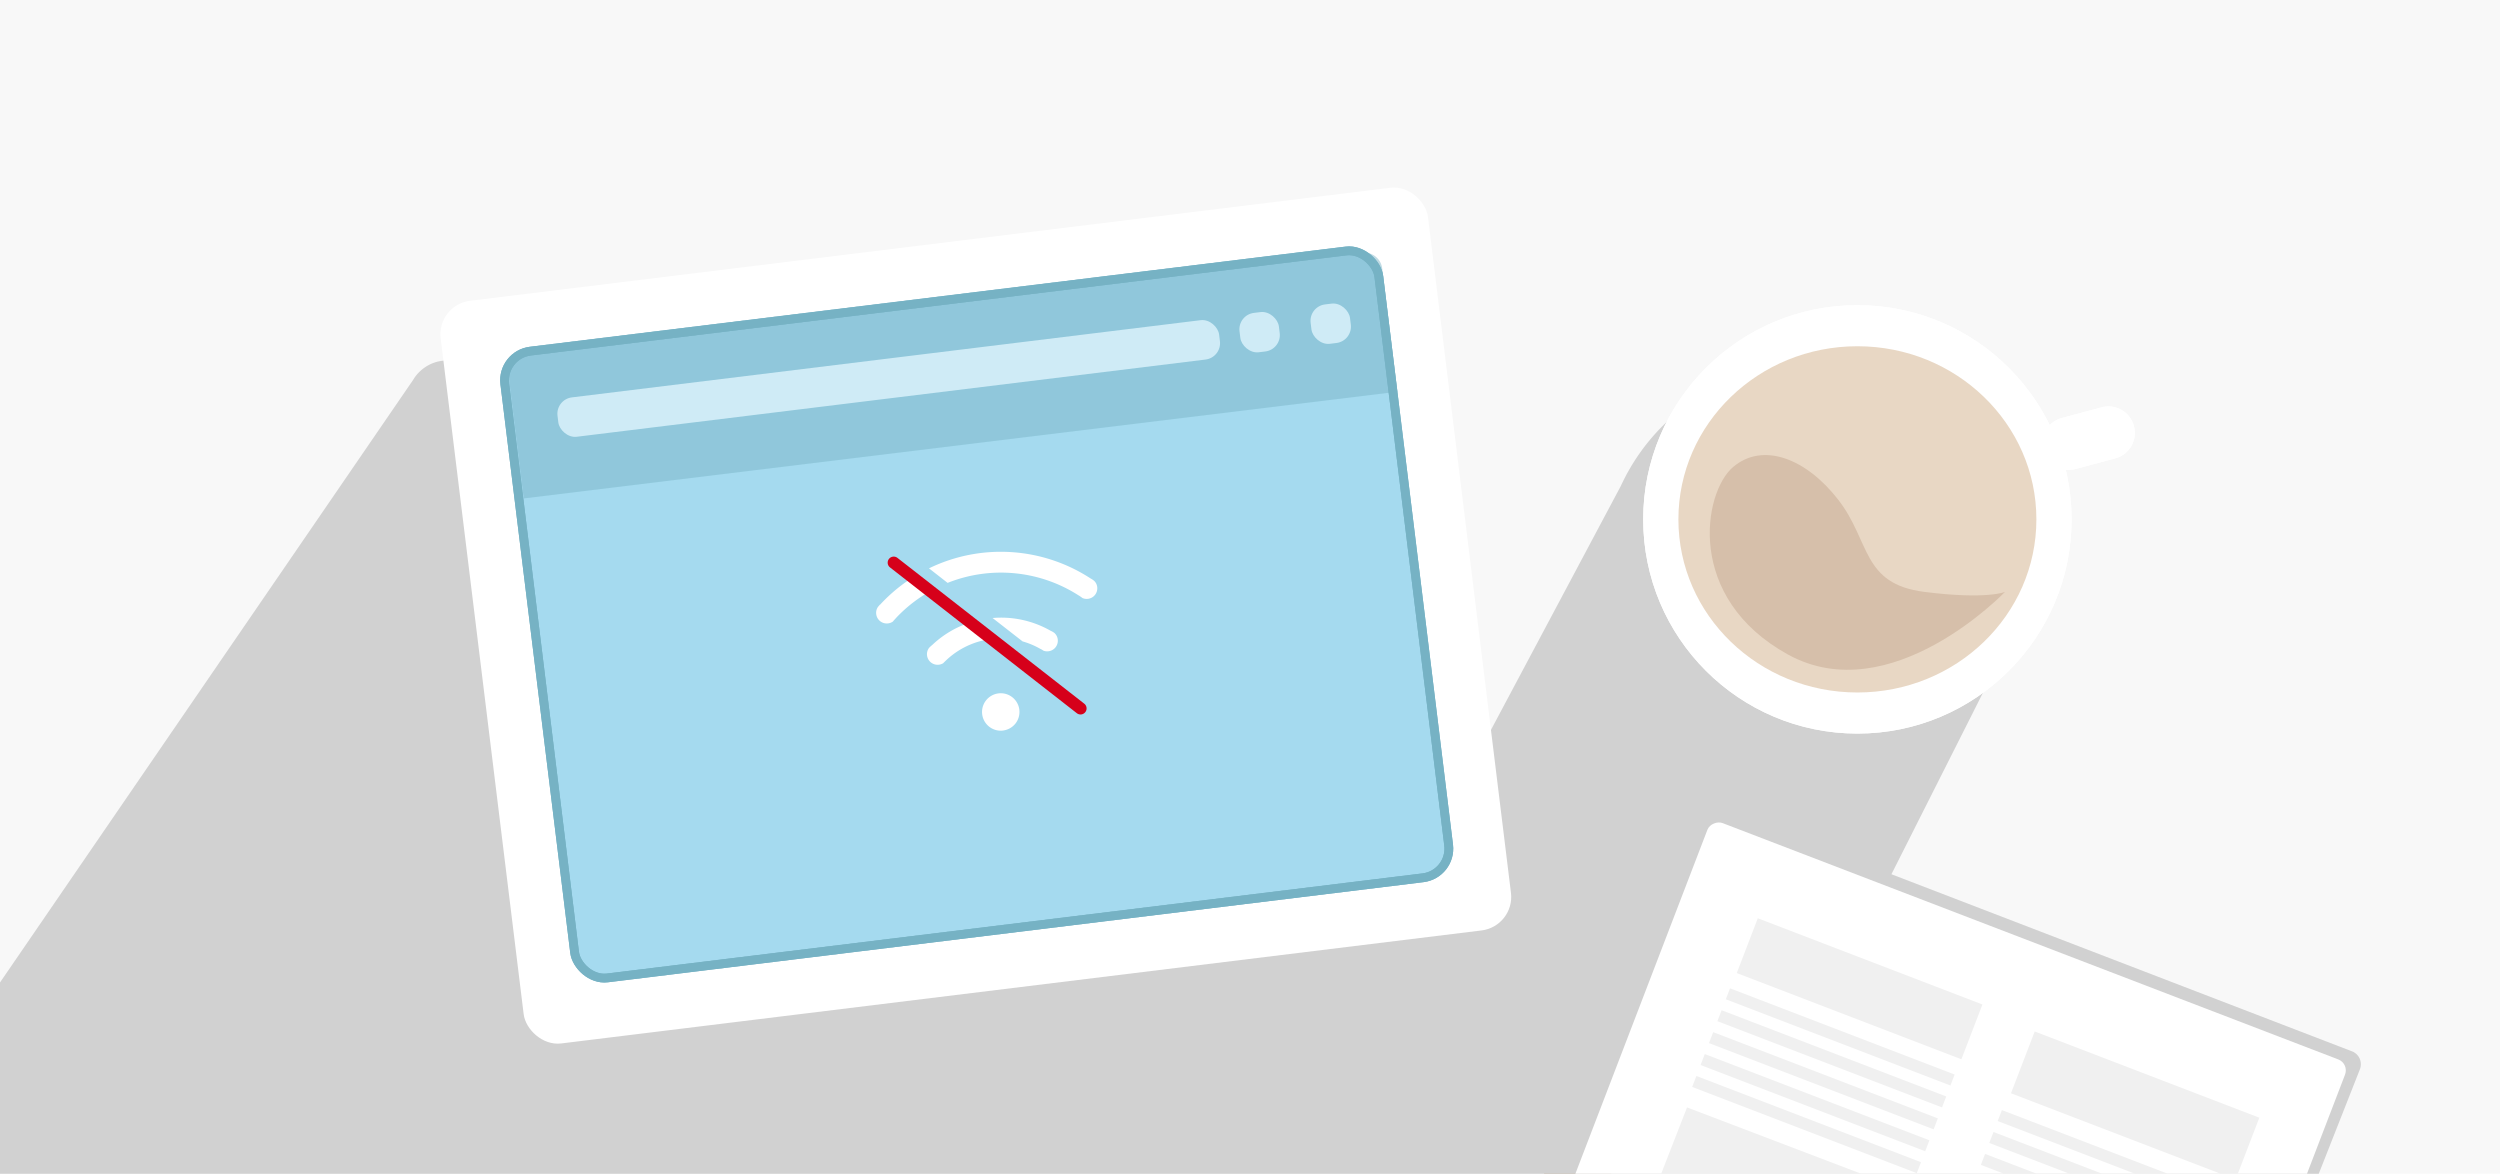 <svg xmlns="http://www.w3.org/2000/svg" xmlns:xlink="http://www.w3.org/1999/xlink" width="426" height="200" viewBox="0 0 426 200"><defs><style>.a,.g,.j,.q{fill:none;}.b{clip-path:url(#a);}.c{fill:#f8f8f8;}.d{fill:#c9b097;}.e{fill:#d1d1d1;}.f,.k,.m{fill:#fff;}.g,.j,.k{stroke:#fff;}.h{fill:#e8d7c4;}.i{fill:#d6bfaa;}.k,.l,.q{stroke-linecap:round;stroke-miterlimit:10;stroke-width:1.5px;}.l{fill:#a5daef;}.l,.q{stroke:#76b2c4;}.m{fill-rule:evenodd;}.n{fill:#d6001a;}.o{opacity:0.464;}.p{fill:#76b2c4;}.r{fill:#f0f0f0;}</style><clipPath id="a"><rect class="a" width="426" height="200"/></clipPath></defs><g class="b"><rect class="c" width="426" height="200"/><path class="d" d="M262,203c0-1,24.3-61.027,24.3-61.027L299,145l-28,63Z"/><path class="e" d="M400.775,179.145,322.3,148.97l17.6-34.9c.236-.447.466-.9.684-1.357h0a35.5,35.5,0,1,0-64.394-29.906L250,132l-5.1-1.937-10.861-82.59a6.808,6.808,0,0,0-7.637-5.862L75.339,61.477A6.778,6.778,0,0,0,70.9,64h0a6.7,6.7,0,0,0-.522.761L-10,182l3.634,31H390l12.126-30.783A2.362,2.362,0,0,0,400.775,179.145Z"/><circle class="f" cx="36.5" cy="36.5" r="36.5" transform="translate(280 52)"/><circle class="g" cx="36" cy="36" r="36" transform="translate(280.5 52.5)"/><ellipse class="h" cx="30.5" cy="29.5" rx="30.5" ry="29.5" transform="translate(286 59)"/><path class="i" d="M295.319,79.581c5.083-4.31,12.452-1.481,17.939,5.6S317.206,99.5,327.9,100.857s13.753,0,13.753,0S322.2,121.188,304.666,111.53,290.236,83.891,295.319,79.581Z"/><path class="f" d="M351.347,71.224l6.762-1.813a4.5,4.5,0,0,1,5.513,3.181h0a4.5,4.5,0,0,1-3.182,5.513l-6.762,1.813a4.5,4.5,0,0,1-5.512-3.182h0A4.5,4.5,0,0,1,351.347,71.224Z"/><path class="j" d="M351.477,71.707l6.762-1.813a4,4,0,0,1,4.9,2.828h0a4,4,0,0,1-2.828,4.9l-6.762,1.813a4,4,0,0,1-4.9-2.828h0A4,4,0,0,1,351.477,71.707Z"/><rect class="k" width="168.002" height="126.002" rx="5" transform="translate(75.227 52.605) rotate(-7)"/><rect class="l" width="150.053" height="107.608" rx="5" transform="translate(85.408 60.443) rotate(-7)"/><path class="m" d="M170.95,124.481a3.19,3.19,0,1,1,2.741-3.586l0,.028a3.179,3.179,0,0,1-2.744,3.552h0"/><path class="m" d="M174.248,109.294a13.432,13.432,0,0,1,3.023,1.273,2.258,2.258,0,0,1,.516.3,1.762,1.762,0,0,0,.877.108,1.808,1.808,0,0,0,1.577-2.014v0a1.756,1.756,0,0,0-.594-1.126,3.423,3.423,0,0,0-.669-.373l-.027-.021a16.967,16.967,0,0,0-9.815-2.132Z"/><path class="m" d="M166.379,105.767a16.934,16.934,0,0,0-7.526,4.137.082.082,0,0,1-.044.029c-.151.139-.326.281-.473.442-.044.03-.041.054-.062.079a1.765,1.765,0,0,0-.305,1.237,1.811,1.811,0,0,0,2.017,1.574h0a1.851,1.851,0,0,0,.693-.228c.024,0,.043-.031.064-.057.173-.164.36-.355.541-.522a13.585,13.585,0,0,1,8.976-3.666Z"/><path class="m" d="M156.319,97.915a27.721,27.721,0,0,0-6.349,5.12.086.086,0,0,0-.068.034c-.1.131-.211.241-.293.347a1.752,1.752,0,0,0-.3,1.236,1.808,1.808,0,0,0,2.016,1.575h0a1.767,1.767,0,0,0,.826-.317c.166-.213.353-.4.547-.619l.021-.027a24.443,24.443,0,0,1,6.643-4.978Z"/><path class="m" d="M186.43,98.966a3.163,3.163,0,0,0-.574-.385A27.991,27.991,0,0,0,158.3,96.845l3.174,2.478a24.485,24.485,0,0,1,22.338,2.145.424.424,0,0,1,.077.038c.209.143.393.264.578.409a1.887,1.887,0,0,0,.922.128,1.809,1.809,0,0,0,1.577-2.015v0A1.693,1.693,0,0,0,186.43,98.966Z"/><path class="n" d="M184.252,121.739a1.027,1.027,0,0,1-.76-.209L151.638,96.672a1.03,1.03,0,0,1,1.269-1.622l31.85,24.855a1.029,1.029,0,0,1-.509,1.833Z"/><g class="o"><path class="p" d="M89.3,60.53,232.128,43.08a3.043,3.043,0,0,1,3.395,2.641l2.6,21.028L89.243,84.934,86.65,63.907A3.035,3.035,0,0,1,89.3,60.53Z"/><rect class="f" width="113.584" height="6.761" rx="2.814" transform="translate(94.657 68.057) rotate(-7)"/><rect class="f" width="6.761" height="6.761" rx="2.814" transform="translate(210.872 53.66) rotate(-7)"/><rect class="f" width="6.761" height="6.761" rx="2.814" transform="translate(222.989 52.217) rotate(-7)"/></g><rect class="q" width="150.053" height="107.608" rx="5" transform="translate(85.408 60.443) rotate(-7)"/><rect class="f" width="95.777" height="116.385" rx="2" transform="translate(257.334 228.951) rotate(-69)"/><rect class="r" width="11.277" height="41" transform="translate(342.672 186.293) rotate(-69)"/><rect class="r" width="2" height="41" transform="translate(340.407 191.027) rotate(-69)"/><rect class="r" width="2" height="41" transform="translate(338.973 194.761) rotate(-69)"/><rect class="r" width="2" height="41" transform="translate(337.54 198.496) rotate(-69)"/><rect class="r" width="2" height="41" transform="translate(336.106 202.23) rotate(-69)"/><rect class="r" width="2" height="41" transform="translate(334.673 205.964) rotate(-69)"/><rect class="r" width="2" height="41" transform="translate(333.239 209.699) rotate(-69)"/><rect class="r" width="2" height="41" transform="translate(331.806 213.433) rotate(-69)"/><rect class="r" width="2" height="41" transform="translate(330.372 217.167) rotate(-69)"/><rect class="r" width="10" height="41" transform="translate(295.945 165.809) rotate(-69)"/><rect class="r" width="2" height="41" transform="translate(294.078 170.278) rotate(-69)"/><rect class="r" width="2" height="41" transform="translate(292.645 174.012) rotate(-69)"/><rect class="r" width="2" height="41" transform="translate(291.212 177.747) rotate(-69)"/><rect class="r" width="2" height="41" transform="translate(289.777 181.481) rotate(-69)"/><rect class="r" width="2" height="41" transform="translate(288.345 185.215) rotate(-69)"/><path class="r" d="M287.471,188.706l-6.634,17.015,37.73,14.937L325,203Z"/></g></svg>